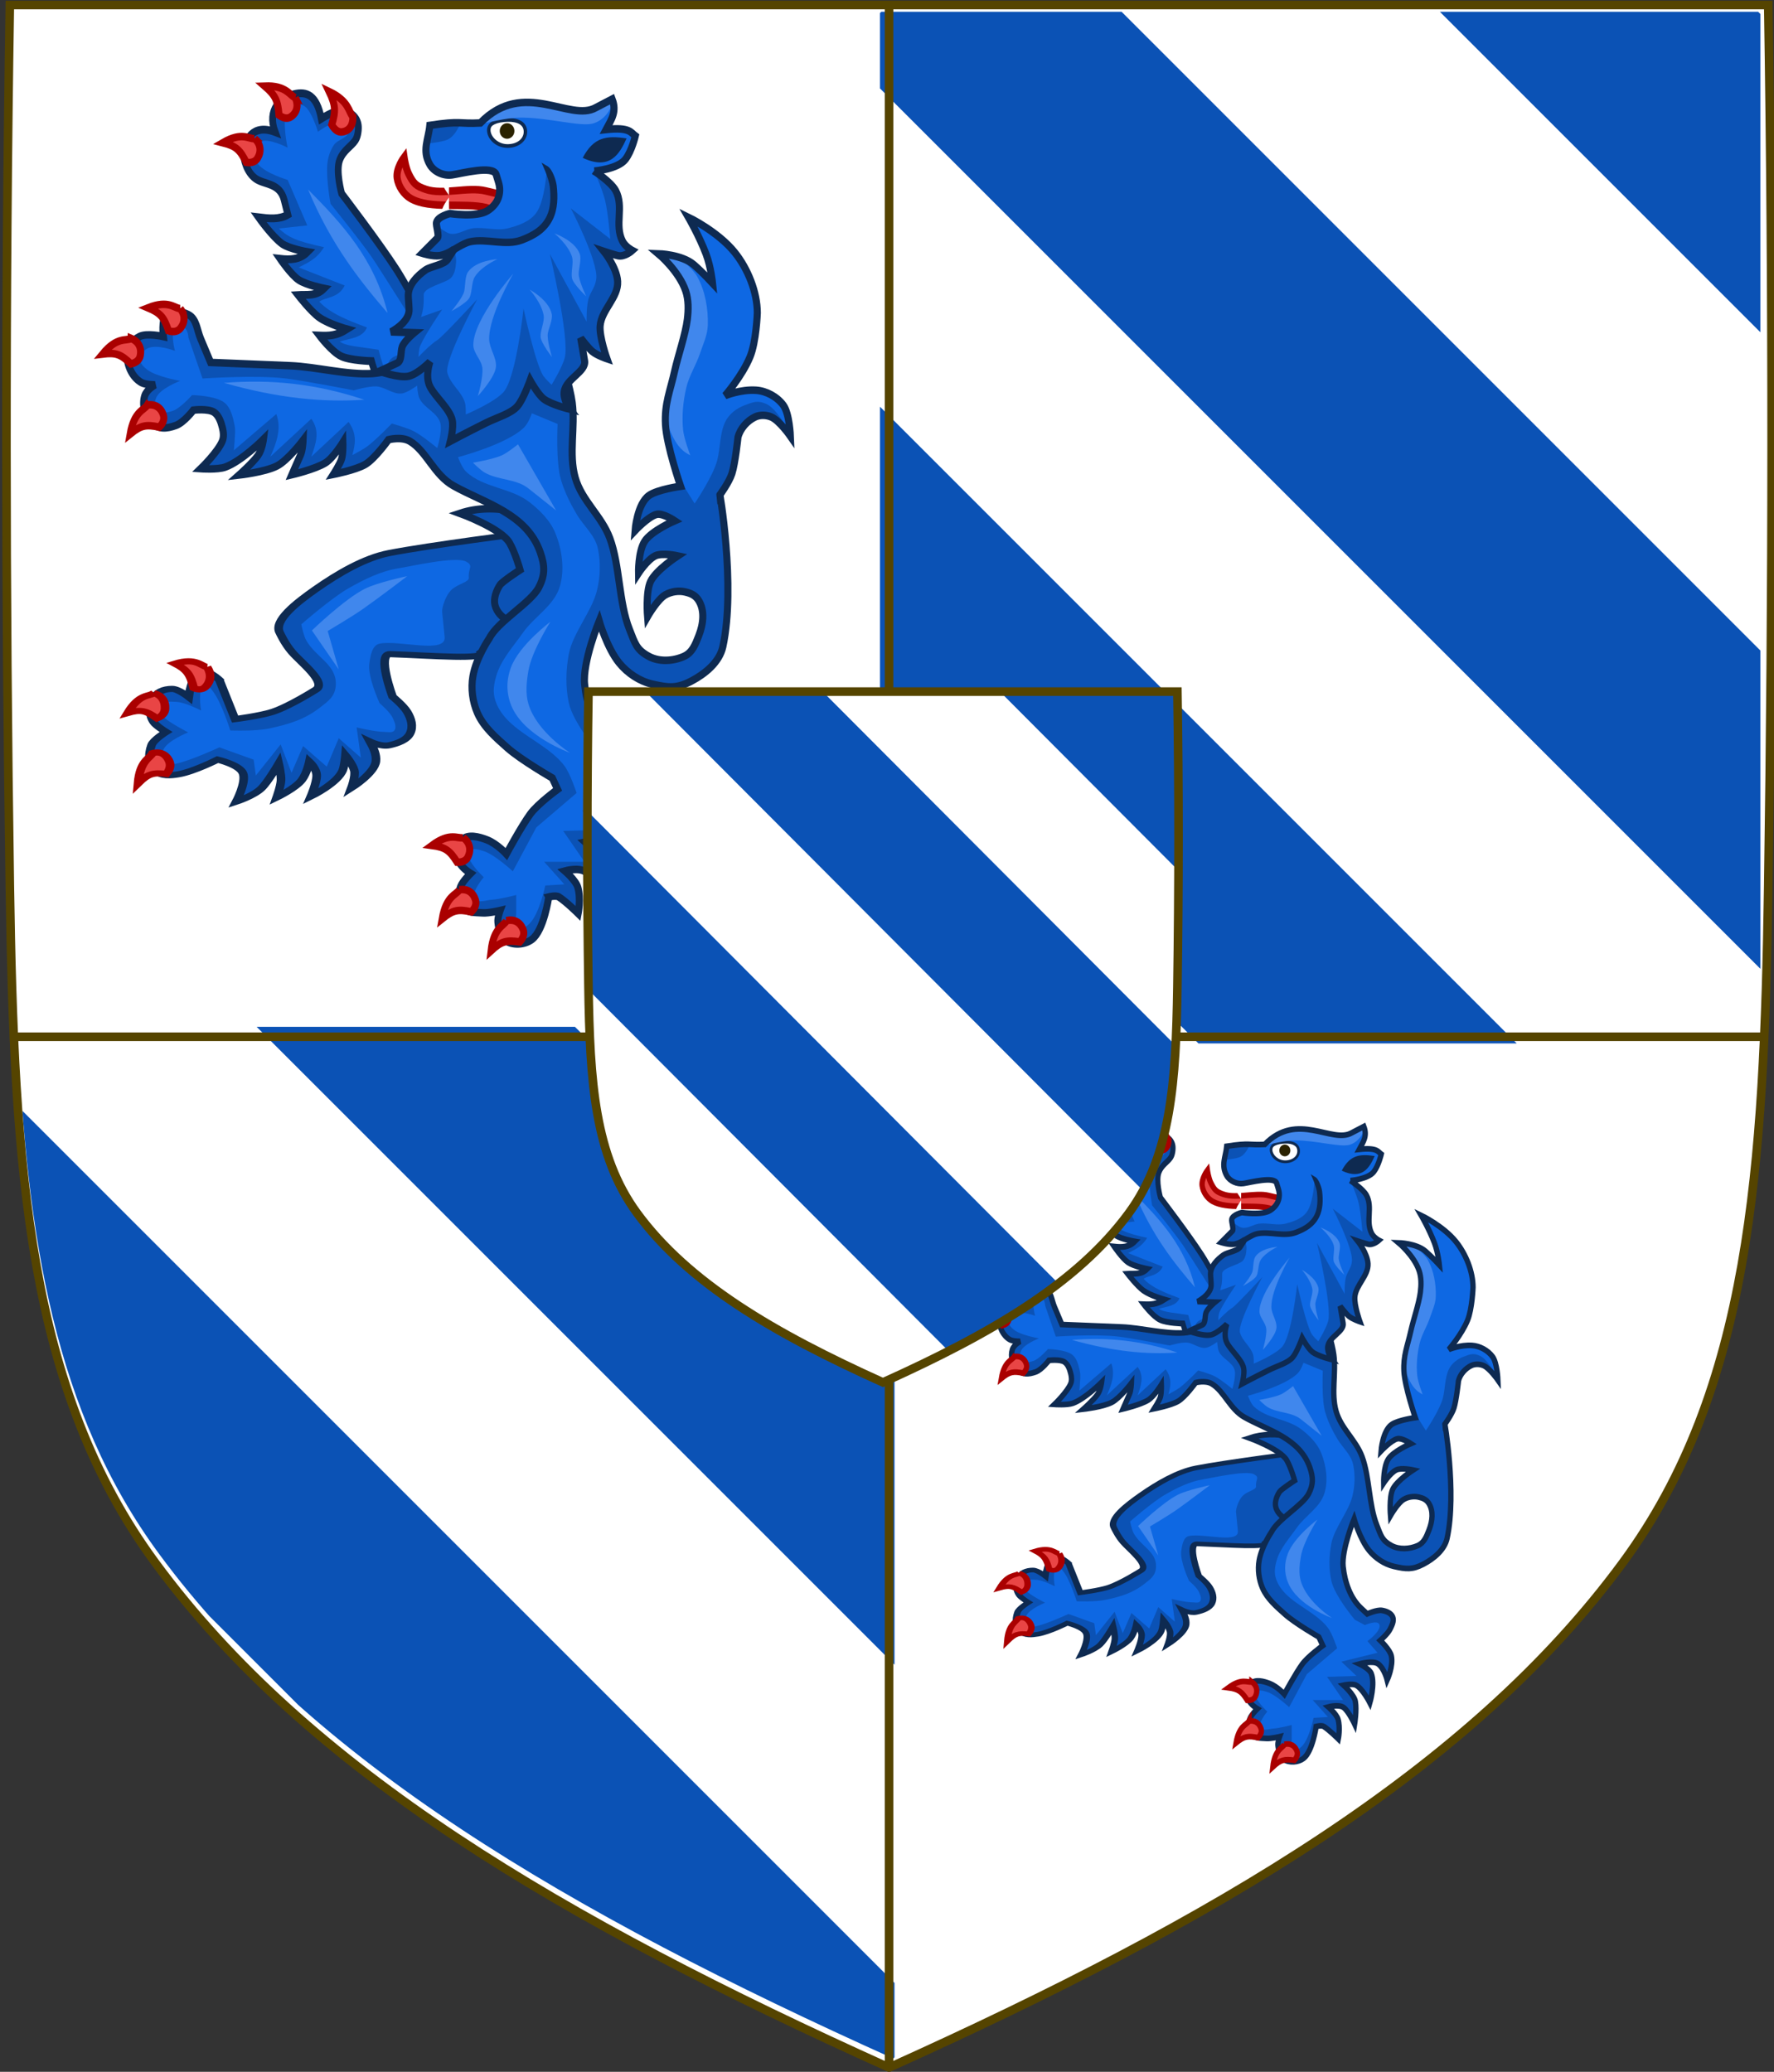 <?xml version="1.0" encoding="UTF-8" standalone="no"?>
<svg
   xmlns:dc="http://purl.org/dc/elements/1.1/"
   xmlns:cc="http://creativecommons.org/ns#"
   xmlns:rdf="http://www.w3.org/1999/02/22-rdf-syntax-ns#"
   xmlns:svg="http://www.w3.org/2000/svg"
   xmlns="http://www.w3.org/2000/svg"
   xmlns:xlink="http://www.w3.org/1999/xlink"
   xmlns:sodipodi="http://sodipodi.sourceforge.net/DTD/sodipodi-0.dtd"
   xmlns:inkscape="http://www.inkscape.org/namespaces/inkscape"
   width="85.624mm"
   height="100mm"
   viewBox="0 0 85.624 100"
   version="1.1"
   id="svg8"
   inkscape:version="1.0.2 (e86c870879, 2021-01-15)"
   sodipodi:docname="Arms_of_the_house_of_Lascaris_di_Ventimiglia.svg">
  <rect x="0" y="0" width="85.624" height="100" fill="#333333" stroke="none"/>
  <defs
     id="defs2">
    <clipPath
       id="clip0">
      <rect
         x="1377"
         y="188"
         width="1642"
         height="2102"
         id="rect1315" />
    </clipPath>
    <clipPath
       id="clip0-1">
      <rect
         x="1377"
         y="188"
         width="1642"
         height="2102"
         id="rect2598" />
    </clipPath>
    <linearGradient
       id="linearGradient5420">
      <stop
         style="stop-color: rgb(206, 43, 55); stop-opacity: 1;"
         offset="0"
         id="stop5422" />
      <stop
         id="stop5428"
         offset="1"
         style="stop-color: rgb(138, 10, 17); stop-opacity: 1;" />
    </linearGradient>
    <radialGradient
       cx="221.445"
       cy="226.331"
       r="300"
       fx="221.445"
       fy="226.331"
       id="radialGradient3163"
       xlink:href="#linearGradient2893"
       gradientUnits="userSpaceOnUse"
       gradientTransform="matrix(1.353,0,0,1.349,-780.829,-103.685)" />
    <linearGradient
       id="linearGradient2893">
      <stop
         id="stop2895"
         style="stop-color:#ffffff;stop-opacity:0.314"
         offset="0" />
      <stop
         id="stop2897"
         style="stop-color:#ffffff;stop-opacity:0.251"
         offset="0.19" />
      <stop
         id="stop2901"
         style="stop-color:#6b6b6b;stop-opacity:0.125"
         offset="0.6" />
      <stop
         id="stop2899"
         style="stop-color:#000000;stop-opacity:0.125"
         offset="1" />
    </linearGradient>
    <radialGradient
       gradientTransform="matrix(1.353,0,0,1.349,-780.829,-103.685)"
       gradientUnits="userSpaceOnUse"
       xlink:href="#linearGradient2893"
       id="radialGradient3163-5"
       fy="226.331"
       fx="221.445"
       r="300"
       cy="226.331"
       cx="221.445" />
    <polygon
       points="469.759,440.221 469.759,342.928 529.124,342.161 529.124,440.221 "
       id="XMLID_5_" />
    <clipPath
       clipPathUnits="userSpaceOnUse"
       id="clipPath1259-7">
      <rect
         style="fill:#008080;fill-opacity:1;stroke:none;stroke-width:1.978;stroke-linecap:round;stroke-linejoin:bevel;stroke-miterlimit:4;stroke-dasharray:none;stroke-opacity:1;paint-order:markers fill stroke"
         id="rect1261-9"
         width="203.041"
         height="237.94"
         x="-788.799"
         y="742.479"
         transform="matrix(-0.707,0.707,0.707,0.707,0,0)" />
    </clipPath>
    <clipPath
       clipPathUnits="userSpaceOnUse"
       id="clipPath1353">
      <path
         id="path1355"
         style="display:inline;fill:#ffffff;fill-opacity:1;stroke:none;stroke-width:1"
         d="m 1108.014,278.51 c -33.178,-36.199 -56.762,-69.059 -62.841,-108.945 -8.971,-58.862 8.111,-124.895 37.522,-202.4 l 168.332,168.332 z" />
    </clipPath>
    <clipPath
       clipPathUnits="userSpaceOnUse"
       id="clipPath2340-6-1">
      <path
         inkscape:connector-curvature="0"
         id="path2342-1-6"
         style="display:inline;fill:#0b52b5;fill-opacity:1;stroke:none;stroke-width:1"
         d="m 829.572,-47.069 c 1.077,67.732 1.013,135.474 0,203.204 -0.976,65.256 -4.237,116.18 -33.523,155.998 -35.278,47.965 -94.05,82.579 -169.65,116.586 -75.601,-34.007 -134.372,-68.621 -169.65,-116.586 -29.286,-39.818 -32.547,-90.742 -33.523,-155.998 -1.013,-67.73 -1.077,-135.472 0,-203.204 z"
         sodipodi:nodetypes="csscsscc" />
    </clipPath>
  </defs>
  <sodipodi:namedview
     id="base"
     pagecolor="#ffffff"
     bordercolor="#666666"
     borderopacity="1.0"
     inkscape:pageopacity="0.0"
     inkscape:pageshadow="2"
     inkscape:zoom="1.4"
     inkscape:cx="252.36109"
     inkscape:cy="144.02894"
     inkscape:document-units="mm"
     inkscape:current-layer="layer1"
     inkscape:document-rotation="0"
     showgrid="false"
     inkscape:window-width="1920"
     inkscape:window-height="986"
     inkscape:window-x="-11"
     inkscape:window-y="-11"
     inkscape:window-maximized="1"
     inkscape:object-paths="true"
     inkscape:snap-intersection-paths="true"
     inkscape:snap-smooth-nodes="true"
     inkscape:snap-midpoints="true"
     inkscape:snap-nodes="true"
     inkscape:snap-global="false" />
  <g
     inkscape:label="Livello 1"
     inkscape:groupmode="layer"
     id="layer1">
    <g
       id="g1414"
       transform="translate(14.086,-2.35)">
      <path
         inkscape:connector-curvature="0"
         id="path7014-6-7-28-1-5-9-3-3"
         style="display:inline;fill:#ffffff;fill-opacity:1;stroke:none;stroke-width:0.209"
         d="m -13.705,2.669 c -0.225,14.145 -0.212,28.293 0,42.438 0.204,13.628 0.885,24.263 7.001,32.579 7.368,10.017 19.642,17.246 35.43,24.348 15.789,-7.102 28.063,-14.331 35.43,-24.348 6.116,-8.316 6.797,-18.951 7.001,-32.579 0.212,-14.145 0.225,-28.292 0,-42.438 z"
         sodipodi:nodetypes="csscsscc" />
      <g
         id="g6137-3"
         style="display:inline;stroke-width:0.892;stroke-miterlimit:4;stroke-dasharray:none"
         transform="matrix(0.381,0,0,0.409,-247.647,49.93)">
        <g
           id="g6139-8"
           style="stroke-width:1.23;stroke-miterlimit:4;stroke-dasharray:none"
           transform="matrix(0.721,0.112,-0.11,0.713,518.817,-454.712)">
          <g
             transform="matrix(1.028,0.043,-0.01,1.112,-206.434,687.563)"
             id="g6141-1"
             style="stroke-width:1.15;stroke-miterlimit:4;stroke-dasharray:none">
            <path
               inkscape:connector-curvature="0"
               style="fill:#0b52b5;fill-opacity:1;stroke:#0e2a51;stroke-width:1.15;stroke-linecap:butt;stroke-linejoin:miter;stroke-miterlimit:4;stroke-dasharray:none;stroke-opacity:1"
               d="m 469.892,-189.443 c 0,0 -3.213,-0.025 -4.5,-0.778 -1.399,-0.819 -2.898,-3.715 -2.898,-3.715 0,0 -3.543,0.575 -5.172,0.222 -1.702,-0.369 -4.138,-2.315 -4.138,-2.315 1.627,-0.24 2.842,-0.486 4.418,-1.76 0,0 -3.136,-0.166 -4.922,-0.854 -1.555,-0.599 -4.093,-2.583 -4.093,-2.583 1.45,-0.36 3.018,-0.315 4.16,-1.733 0,0 -3.072,0.028 -4.463,-0.481 -1.389,-0.508 -3.595,-2.462 -3.595,-2.462 1.688,-0.147 3.294,-0.46 4.379,-1.824 0,0 -3.111,0.106 -4.429,-0.412 -1.82,-0.715 -4.604,-3.096 -4.604,-3.096 1.751,-0.132 3.492,-0.283 4.817,-1.276 l -0.984,-1.999 c -1.188,-2.413 -3.677,-1.562 -5.331,-2.227 -1.624,-0.653 -2.535,-2.434 -2.624,-3.432 -0.156,-1.761 0.744,-4.45 4.717,-3.889 -1.976,-3.011 0.081,-5.174 2.184,-6.04 2.02,-0.832 3.803,-0.605 5.175,2.69 0,0 1.843,-1.491 2.842,-1.712 1.39,-0.308 2.957,0.154 3.451,1.455 0.203,0.535 0.277,1.654 -0.064,2.322 -0.539,1.057 -1.726,1.781 -2.114,3.326 -0.439,1.75 1.178,4.803 1.178,4.803 0,0 7.637,6.05 11.15,9.364 1.869,1.763 5.264,5.579 5.264,5.579 l 0.188,-0.109 h 7.57 l 0.676,12.773 -8.238,0.161 z"
               id="path6143-0"
               sodipodi:nodetypes="cscsccsccsccsccssscscsssscsccccc" />
            <path
               inkscape:connector-curvature="0"
               style="fill:#0e68e3;fill-opacity:1;stroke:none;stroke-width:1.15;stroke-miterlimit:4;stroke-dasharray:none"
               d="m 728.67,600.086 c 0,0 1.811,3.754 3.011,4.327 1.149,0.549 2.094,-0.474 2.094,-0.474 l -0.716,-1.552 -2.433,-0.674 c 0.501,-2.25 5.124,-1.366 4.026,-5.802 0,0 -7.738,-7.443 -9.445,-8.96 -2.245,-1.995 -8.24,-6.448 -8.24,-6.448 0,0 -1.372,-3.327 -1.552,-5.612 -0.08,-1.012 0.13,-2.084 0.597,-2.985 0.479,-0.925 1.885,-1.261 2.149,-2.269 0.083,-0.317 -0.028,-0.704 -0.239,-0.955 -0.252,-0.3 -0.683,-0.501 -1.075,-0.478 -1.479,0.087 -3.821,2.269 -3.821,2.269 0,0 -1.465,-2.632 -2.747,-3.224 -0.542,-0.25 -1.24,-0.228 -1.791,0 -0.52,0.215 -1.032,0.655 -1.194,1.194 -0.514,1.712 1.075,5.254 1.075,5.254 0,0 -3.447,-0.876 -4.777,0 -0.506,0.334 -0.767,1.068 -0.716,1.672 0.055,0.66 0.536,1.286 1.075,1.672 1.467,1.052 5.254,1.314 5.254,1.314 l 4.418,5.971 -4.657,1.314 c 1.774,0.966 3.164,1.293 8.001,1.314 -0.985,2.07 -2.43,2.78 -3.702,3.702 l 8.12,1.194 c -0.706,2.032 -2.828,2.22 -3.821,3.105 2.053,1.366 5.296,1.839 8.598,2.269 -0.446,1.666 -2.554,2.085 -4.18,2.866 1.188,0.491 3.271,0.146 6.687,0 z"
               id="path6145-0"
               transform="translate(-265.268,-795.882)"
               sodipodi:nodetypes="csccccscssssscssscssscccccccccc" />
            <path
               inkscape:connector-curvature="0"
               sodipodi:nodetypes="ccc"
               id="path6147-6"
               d="m 463.964,-201.373 c -3.57,-7.416 -9.762,-11.437 -16.381,-15.396 5.162,7.196 10.969,11.617 16.381,15.396 z"
               style="fill:#4087ed;fill-opacity:1;stroke:none;stroke-width:1.15;stroke-miterlimit:4;stroke-dasharray:none" />
          </g>
          <path
             inkscape:connector-curvature="0"
             style="fill:#e94545;fill-opacity:1;stroke:#aa0000;stroke-width:1.23;stroke-linecap:butt;stroke-linejoin:miter;stroke-miterlimit:4;stroke-dasharray:none;stroke-opacity:1"
             d="m 261.745,452.795 c 0.261,1.415 -0.296,2.406 -1.474,2.743 -0.586,0.168 -1.259,-0.052 -1.956,-0.875 0.36,-2.318 0.199,-3.24 -1.27,-5.299 3.709,1.015 3.834,2.802 4.7,3.431 z"
             id="path6149-4"
             sodipodi:nodetypes="csccc" />
          <path
             inkscape:connector-curvature="0"
             style="fill:#e94545;fill-opacity:1;stroke:#aa0000;stroke-width:1.23;stroke-linecap:butt;stroke-linejoin:miter;stroke-miterlimit:4;stroke-dasharray:none;stroke-opacity:1"
             d="m 251.394,451.27 c 0.775,1.188 0.654,2.352 -0.275,3.192 -0.462,0.417 -1.151,0.517 -2.091,0.071 -0.563,-2.299 -1.061,-3.078 -3.167,-4.317 3.719,-0.729 4.515,0.864 5.534,1.055 z"
             id="path6151-2"
             sodipodi:nodetypes="csccc" />
          <path
             inkscape:connector-curvature="0"
             style="fill:#e94545;fill-opacity:1;stroke:#aa0000;stroke-width:1.23;stroke-linecap:butt;stroke-linejoin:miter;stroke-miterlimit:4;stroke-dasharray:none;stroke-opacity:1"
             d="m 245.437,458.969 c 1.153,0.744 1.492,1.871 0.982,3.064 -0.253,0.593 -0.833,0.996 -1.848,1.01 -1.39,-1.863 -2.136,-2.355 -4.502,-2.545 3.055,-2.352 4.382,-1.245 5.369,-1.529 z"
             id="path6153-6"
             sodipodi:nodetypes="csccc" />
        </g>
        <g
           style="stroke-width:0.475;stroke-miterlimit:4;stroke-dasharray:none"
           id="g6155-9"
           transform="matrix(2.301,0,0,1.529,2160.212,-202.067)">
          <path
             inkscape:connector-curvature="0"
             sodipodi:nodetypes="ccssssssccccscssscscscscscscscscscssscssscscc"
             id="path6157-5"
             d="m -660.318,108.561 0.861,3.014 c 0,0 1.381,-0.249 2.062,-0.558 0.93,-0.422 2.376,-1.707 2.376,-1.707 0.653,-0.529 -0.803,-2.085 -1.312,-2.918 -0.393,-0.642 -0.661,-1.474 -0.661,-1.474 -0.388,-0.943 0.977,-2.391 1.964,-3.365 1.265,-1.248 2.729,-2.433 4.053,-2.793 2.256,-0.613 7.612,-1.573 7.612,-1.573 l 0.542,2.966 -1.237,4.342 -1.85,1.922 c 0.353,0.609 -2.683,0.256 -5.016,0.141 -0.747,-0.037 0.14,3.286 0.14,3.286 0,0 0.581,0.656 0.803,1.173 0.222,0.516 0.345,1.111 0.163,1.65 -0.182,0.539 -0.714,0.795 -1.155,0.927 -0.441,0.132 -1.054,-0.275 -1.054,-0.275 0.193,0.488 0.364,0.985 0.323,1.511 -0.073,0.931 -1.352,2.058 -1.352,2.058 0,0 0.249,-0.916 0.162,-1.357 -0.103,-0.527 -0.485,-1.161 -0.485,-1.161 0,0 -0.047,0.763 -0.147,1.134 -0.277,1.026 -1.761,2.038 -1.761,2.038 0,0 0.326,-1.052 0.322,-1.613 -0.004,-0.552 -0.402,-1.069 -0.402,-1.069 0,0 -0.13,0.878 -0.416,1.413 -0.344,0.642 -1.385,1.349 -1.385,1.349 0,0 0.222,-0.864 0.24,-1.319 0.017,-0.435 -0.128,-1.294 -0.128,-1.294 0,0 -0.596,1.43 -0.958,1.917 -0.44,0.591 -1.381,1.018 -1.381,1.018 0,0 0.562,-1.479 0.377,-2.175 -0.178,-0.671 -1.402,-1.07 -1.402,-1.07 0,0 -1.309,0.93 -2.148,1.131 -0.416,0.1 -0.965,0.185 -1.25,-0.277 -0.389,-0.631 -0.439,-1.186 -0.234,-1.987 0.103,-0.401 0.79,-0.999 0.79,-0.999 0,0 -0.52,-0.444 -0.665,-0.736 -0.262,-0.526 -0.254,-1.159 -0.062,-1.749 0.202,-0.62 0.602,-0.837 1.065,-0.839 0.342,-0.001 0.914,0.626 0.914,0.626 0,0 0.151,-1.649 0.585,-1.946 0.419,-0.286 1.108,0.634 1.108,0.634 l -10e-6,1e-5 z"
             style="fill:#0b52b5;fill-opacity:1;stroke:#0e2a51;stroke-width:0.475;stroke-linecap:butt;stroke-linejoin:miter;stroke-miterlimit:4;stroke-dasharray:none;stroke-opacity:1" />
          <path
             inkscape:connector-curvature="0"
             sodipodi:nodetypes="cssssscsssscsscssscsssccccccccccssscssccs"
             id="path6159-2"
             d="m -648.057,103.305 c -0.023,-0.325 0.191,-1.302 0.532,-1.734 0.351,-0.444 0.959,-0.567 0.936,-0.914 -0.049,-0.732 0.292,-0.907 -0.149,-1.24 -0.575,-0.434 -3.081,0.379 -3.719,0.517 -0.974,0.213 -1.896,0.859 -2.764,1.551 -0.938,0.748 -2.59,2.775 -2.59,2.775 0,0 0.123,0.879 0.277,1.253 0.54,1.306 1.651,1.846 1.624,3.378 -0.017,0.938 -0.437,1.312 -0.844,1.762 -0.87,0.963 -1.746,1.315 -2.808,1.64 -0.79,0.241 -2.159,0.157 -2.159,0.157 0,0 -0.49,-2.233 -0.996,-3.095 -0.111,-0.19 -0.27,-0.519 -0.424,-0.415 -0.407,0.273 -0.187,1.971 -0.187,1.971 0,0 -0.886,-0.646 -1.364,-0.666 -0.329,-0.014 -0.59,-0.112 -0.731,0.33 -0.079,0.246 -0.126,0.599 0.002,0.794 0.297,0.454 1.381,1.23 1.381,1.23 0,0 -1.138,0.635 -1.358,1.319 -0.116,0.361 -0.256,0.709 -0.056,0.977 0.178,0.238 0.541,0.187 0.775,0.114 0.819,-0.255 2.357,-1.254 2.357,-1.254 l 1.888,0.949 0.121,1.222 1.366,-2.399 0.599,2.196 0.635,-2.069 1.302,1.588 0.661,-2.188 1.217,1.493 -0.231,-2.333 c 0,0 1.01,0.345 1.523,0.348 0.189,9.4e-4 0.448,0.103 0.56,-0.123 0.128,-0.255 -3.2e-4,-0.658 -0.093,-0.944 -0.153,-0.472 -0.724,-1.147 -0.724,-1.147 0,0 -0.67,-2.016 -0.569,-3.054 0.061,-0.627 0.154,-1.427 0.572,-1.544 1.073,-0.3 3.717,0.844 3.572,-0.555 h -2e-5 z"
             style="fill:#0e68e3;fill-opacity:1;stroke:none;stroke-width:0.475;stroke-miterlimit:4;stroke-dasharray:none" />
          <path
             inkscape:connector-curvature="0"
             sodipodi:nodetypes="cscccsc"
             id="path6161-8"
             d="m -649.977,100.54 c 0,0 -1.614,0.467 -2.342,0.981 -1.114,0.786 -2.908,3.21 -2.908,3.21 l 1.478,3.011 -0.608,-2.967 c 0,0 1.344,-1.112 1.955,-1.715 0.914,-0.902 2.426,-2.52 2.426,-2.52 z"
             style="fill:#4087ed;fill-opacity:1;stroke:none;stroke-width:0.475;stroke-miterlimit:4;stroke-dasharray:none" />
          <path
             inkscape:connector-curvature="0"
             style="fill:#e94545;fill-opacity:1;stroke:#aa0000;stroke-width:0.475;stroke-linecap:butt;stroke-linejoin:miter;stroke-miterlimit:4;stroke-dasharray:none;stroke-opacity:1"
             d="m -663.934,109.572 c 0.424,0.148 0.645,0.595 0.62,1.205 -0.013,0.304 -0.143,0.574 -0.444,0.741 -0.614,-0.607 -0.889,-0.708 -1.616,-0.418 0.662,-1.528 1.176,-1.246 1.441,-1.529 z"
             id="path6163-8"
             sodipodi:nodetypes="csccc" />
          <path
             inkscape:connector-curvature="0"
             style="fill:#e94545;fill-opacity:1;stroke:#aa0000;stroke-width:0.475;stroke-linecap:butt;stroke-linejoin:miter;stroke-miterlimit:4;stroke-dasharray:none;stroke-opacity:1"
             d="m -664.001,114.2 c 0.422,-0.16 0.757,0.084 0.924,0.643 0.083,0.278 0.052,0.607 -0.164,0.963 -0.733,-0.117 -1.008,-0.017 -1.562,0.74 0.112,-1.81 0.655,-1.914 0.802,-2.346 z"
             id="path6165-0"
             sodipodi:nodetypes="csccc" />
          <path
             inkscape:connector-curvature="0"
             style="fill:#e94545;fill-opacity:1;stroke:#aa0000;stroke-width:0.475;stroke-linecap:butt;stroke-linejoin:miter;stroke-miterlimit:4;stroke-dasharray:none;stroke-opacity:1"
             d="m -661.002,107.55 c 0.254,0.526 0.223,1.078 -0.066,1.514 -0.144,0.216 -0.361,0.293 -0.663,0.124 -0.194,-1.057 -0.356,-1.402 -1.032,-1.895 1.174,-0.504 1.437,0.211 1.761,0.257 z"
             id="path6167-1"
             sodipodi:nodetypes="csccc" />
        </g>
        <path
           inkscape:connector-curvature="0"
           style="fill:#0b52b5;fill-opacity:1;stroke:#0e2a51;stroke-width:0.892;stroke-linecap:butt;stroke-linejoin:miter;stroke-miterlimit:4;stroke-dasharray:none;stroke-opacity:1"
           d="m 682.094,-43.941 c 0,0 -2.84,1.637 -4.654,0.867 -0.781,-0.332 -1.518,-1.046 -1.719,-1.863 -0.195,-0.791 0.167,-1.692 0.638,-2.36 0.301,-0.428 2.548,-1.783 2.548,-1.783 0,0 -0.606,-2.016 -1.331,-3.182 -1.068,-1.716 -6.269,-3.488 -6.269,-3.488 2.117,-0.656 4.583,-0.737 7.079,-0.152 l 4.223,5.093 z"
           id="path6169-2"
           sodipodi:nodetypes="cssscscccc" />
        <g
           id="g6171-0"
           style="stroke-width:1.23;stroke-miterlimit:4;stroke-dasharray:none"
           transform="matrix(0.73,0,0,0.721,460.52,-430.992)">
          <path
             inkscape:connector-curvature="0"
             sodipodi:nodetypes="ccsscssscssscssscsssccssssssssssscscscscscscsssscscscssscsscsssscsssscssccscscscscscscscsssssssssccccscscscsssscscsccscssscssscssscc"
             id="path6173-3"
             d="m 304.13,583.231 c 0,0 1.256,-0.304 1.757,0 1.282,0.778 3.354,2.715 3.354,2.715 0,0 0.508,-2.384 -0.06,-4.282 -0.336,-1.123 -2.245,-2.685 -2.245,-2.685 0,0 2.46,-0.651 3.583,0.16 1.106,0.799 2.495,3.573 2.495,3.573 0,0 0.525,-3.048 0.16,-4.95 -0.279,-1.453 -2.715,-3.513 -2.715,-3.513 0,0 2.007,-0.406 2.874,0 1.506,0.705 3.194,3.833 3.194,3.833 0,0 1.268,-4.108 0.319,-6.388 -0.437,-1.052 -2.715,-2.076 -2.715,-2.076 0,0 3.138,-0.829 4.312,0 1.43,1.01 2.076,3.513 2.076,3.513 0,0 1.48,-3.055 0.958,-5.27 -0.322,-1.368 -2.555,-3.354 -2.555,-3.354 0,0 1.721,-1.432 2.236,-2.395 0.438,-0.82 1.01,-1.862 0.639,-2.715 -0.382,-0.879 -1.549,-1.283 -2.497,-1.427 -1.144,-0.173 -3.389,0.754 -3.389,0.754 l -1.391,-1.217 c -2.45,-2.143 -3.789,-5.618 -4.164,-9.098 -0.388,-3.603 2.526,-10.361 2.526,-10.361 0,0 1.356,4.412 3.448,6.854 1.464,1.709 3.573,3.026 5.772,3.498 2.814,0.604 4.245,0.757 6.822,-0.525 2.326,-1.157 4.836,-3.067 5.423,-5.597 2.307,-9.952 -0.678,-26.064 -0.525,-24.839 0,0 1.611,-2.063 2.099,-3.498 0.583,-1.714 1.05,-5.947 1.05,-5.947 0.383,-1.436 1.617,-2.717 2.974,-3.324 0.852,-0.381 1.932,-0.345 2.799,0 1.418,0.565 3.324,3.149 3.324,3.149 0,0 -0.152,-3.703 -1.224,-5.073 -1.094,-1.396 -2.953,-2.335 -4.723,-2.449 -2.713,-0.174 -5.386,0.875 -5.386,0.875 0,0 2.949,-3.19 4.329,-6.342 1.092,-2.495 1.264,-7.187 1.264,-7.187 0,-3.4 -1.634,-7.229 -3.933,-9.92 -2.915,-3.412 -8.02,-5.728 -8.02,-5.728 0,0 1.855,3.02 3.06,6.02 0.834,2.076 1.123,4.745 1.123,4.745 0,0 -1.717,-1.749 -3.22,-2.983 -2.085,-1.711 -6.171,-1.816 -6.171,-1.816 0,0 3.547,2.797 4.723,6.074 0.527,1.467 0.493,3.122 0.292,4.668 -0.318,2.44 -1.629,6.012 -2.194,8.407 -0.79,3.347 -1.792,5.375 -1.599,8.808 0.195,3.47 2.62,10.092 2.62,10.092 0,0 -4.003,0.529 -5.469,1.507 -2.092,1.396 -2.433,5.751 -2.433,5.751 0,0 2.3,-2.314 3.739,-2.654 1.073,-0.253 3.137,1.045 3.137,1.045 0,0 -4.083,1.663 -5.228,3.398 -1.12,1.698 -1.046,5.168 -1.046,5.168 0,0 1.48,-2.137 2.875,-2.815 1.175,-0.571 3.921,0 3.921,0 0,0 -3.759,2.309 -4.705,4.182 -0.867,1.718 -0.523,5.75 -0.523,5.75 0,0 1.711,-2.818 3.096,-3.559 0.999,-0.534 2.291,-0.722 3.398,-0.482 1.029,0.223 1.823,0.542 2.393,1.427 1.038,1.612 0.834,3.738 0,5.75 -0.613,1.48 -1.134,2.785 -2.614,3.398 -1.851,0.767 -4.222,0.902 -6.012,0 -2.225,-1.122 -2.426,-2.149 -3.398,-4.443 -1.861,-4.392 -1.657,-10.458 -3.398,-14.898 -1.446,-3.69 -4.875,-6.136 -6.012,-9.932 -1.175,-3.923 0.045,-8.229 -0.523,-12.285 -0.352,-2.513 -1.739,-6.374 -2.091,-8.887 -0.278,-1.985 0,-4.443 0,-4.443 l -17.604,-0.917 -9.487,8.392 c 0,0 -3.616,0.986 -5.473,1.095 -4.507,0.263 -9.708,-1.092 -14.219,-1.274 -4.861,-0.197 -13.876,-0.539 -13.876,-0.539 l -1.732,-3.881 c -0.66,-1.478 -0.696,-3.257 -2.157,-3.955 -1.136,-0.542 -2.821,-0.821 -3.775,0 -0.918,0.791 -0.539,3.595 -0.539,3.595 0,0 -2.902,-0.616 -4.134,0 -1.34,0.67 -2.137,1.558 -2.157,3.056 -0.024,1.762 0.951,3.684 2.516,4.494 0.692,0.359 2.337,0.359 2.337,0.359 0,0 -1.429,0.707 -1.797,1.797 -0.474,1.404 -0.007,3.305 1.078,4.314 1.292,1.2 2.641,1.097 4.314,0.539 1.407,-0.469 3.056,-2.516 3.056,-2.516 0,0 2.585,-0.296 3.595,0.359 0.81,0.526 1.19,1.583 1.438,2.516 0.185,0.695 0.275,1.493 0,2.157 -0.746,1.8 -3.766,4.555 -3.766,4.555 0,0 2.918,0.197 4.267,-0.262 2.825,-0.963 6.624,-4.548 6.624,-4.548 0,0 -0.226,1.698 -0.962,2.664 -0.927,1.218 -3.271,3.185 -3.271,3.185 0,0 4.463,-0.472 6.566,-1.482 1.881,-0.903 4.543,-4.199 4.543,-4.199 0,0 -0.061,1.601 -0.454,2.42 -0.469,0.977 -1.492,3.209 -1.492,3.209 0,0 4.034,-0.892 5.82,-1.937 1.362,-0.797 3.032,-3.348 3.032,-3.348 0,0 0.067,1.744 -0.21,2.659 -0.25,0.825 -1.435,2.573 -1.435,2.573 0,0 3.853,-0.717 5.5,-1.616 1.682,-0.918 4.065,-4.065 4.065,-4.065 0,0 2.264,-0.565 3.723,0.261 2.88,1.63 4.174,5.499 7.539,7.279 5.469,2.893 12.749,4.556 15.079,10.919 0.803,2.193 0.857,3.662 -0.26,5.719 -1.365,2.515 -7.111,5.555 -8.579,8.319 0,0 -2.3,3.15 -2.86,6.239 -0.359,1.978 -0.065,4.156 0.78,5.98 1.083,2.338 3.227,4.062 5.2,5.719 2.356,1.98 7.799,4.94 7.799,4.94 l 0.918,1.863 c 0,0 -3.442,2.363 -4.731,4.032 -1.579,2.046 -4.152,6.548 -4.152,6.548 0,0 -1.599,-1.671 -3.367,-2.319 -1.366,-0.5 -3.311,-1.005 -4.363,0 -1.007,0.962 -1.073,2.116 -0.569,3.414 0.453,1.167 2.087,2.087 2.087,2.087 0,0 -1.356,1.259 -1.707,2.087 -0.423,0.996 -0.416,2.328 0.19,3.225 0.807,1.195 2.166,1.036 3.604,1.138 1.017,0.073 3.035,-0.379 3.035,-0.379 0,0 -0.461,1.195 -0.379,1.897 0.128,1.097 0.391,2.45 1.328,3.035 1.288,0.805 3.309,0.682 4.553,-0.19 2.111,-1.481 2.936,-6.968 2.936,-6.968 h 5e-5 z"
             style="fill:#0b52b5;fill-opacity:1;stroke:none;stroke-width:1.23;stroke-miterlimit:4;stroke-dasharray:none;stroke-opacity:1" />
          <path
             inkscape:connector-curvature="0"
             sodipodi:nodetypes="csscsscsccsscssscssscssscccccccscsc"
             id="path6175-8"
             d="m 284.785,509.753 c 0,0 0.935,-2.812 0.517,-4.138 -0.541,-1.717 -2.821,-2.395 -3.621,-4.009 -0.311,-0.629 -0.388,-2.069 -0.388,-2.069 0,0 -1.717,1.2 -2.716,1.293 -1.509,0.14 -2.882,-1.093 -4.397,-1.164 -1.31,-0.062 -3.879,0.647 -3.879,0.647 0,0 -8.409,-1.545 -11.767,-1.94 -5.142,-0.604 -14.483,0 -14.483,0 l -2.457,-6.724 c 0,0 -0.012,-1.103 -0.647,-1.552 -0.457,-0.324 -1.292,-0.403 -1.681,0 -0.839,0.869 0,3.75 0,3.75 0,0 -3.199,-1.169 -4.785,-0.388 -0.634,0.312 -1.281,0.974 -1.293,1.681 -0.013,0.741 0.689,1.38 1.293,1.81 1.611,1.147 5.69,1.81 5.69,1.81 0,0 -3.477,1.239 -4.138,2.715 -0.282,0.629 -0.476,1.57 0,2.069 0.656,0.686 1.939,0.414 2.845,0.129 1.349,-0.425 3.362,-2.586 3.362,-2.586 0,0 4.177,0.07 5.69,1.293 1.035,0.836 1.394,2.321 1.681,3.621 0.195,0.884 0.041,1.811 0,2.715 -0.021,0.476 -0.129,1.422 -0.129,1.422 l 7.371,-5.948 c 0.934,2.328 0.072,4.655 -1.034,6.983 l 7.112,-6.207 c 1.595,2.069 0.752,4.138 0,6.207 l 6.466,-5.69 c 1.537,2.031 1.138,3.739 0.647,5.431 0,0 1.781,-0.857 2.586,-1.422 1.55,-1.088 4.267,-3.75 4.267,-3.75 0,0 2.657,0.69 3.879,1.293 1.447,0.715 4.009,2.716 4.009,2.716 z"
             style="fill:#0e68e3;fill-opacity:1;stroke:none;stroke-width:1.23;stroke-miterlimit:4;stroke-dasharray:none" />
          <path
             inkscape:connector-curvature="0"
             style="fill:#4087ed;fill-opacity:1;stroke:none;stroke-width:1.23;stroke-miterlimit:4;stroke-dasharray:none"
             d="m 272.116,501.849 c -8.329,-2.632 -16.193,-3.379 -24.346,-2.76 9.417,2.529 17.276,3.221 24.346,2.76 z"
             id="path6177-0"
             sodipodi:nodetypes="ccc" />
          <path
             inkscape:connector-curvature="0"
             sodipodi:nodetypes="cssssssssssccssssssccscccccccccssscsscsssccc"
             id="path6179-2"
             d="m 308.969,566.213 c 0,0 -1.098,-3.184 -2.136,-4.467 -3.135,-3.876 -9.452,-5.432 -11.653,-9.905 -0.8,-1.626 -0.709,-2.923 -0.194,-4.661 0.81,-2.738 2.959,-4.894 4.661,-7.186 1.972,-2.655 5.41,-4.421 6.409,-7.574 0.883,-2.788 0.379,-6.053 -0.777,-8.74 -0.888,-2.064 -2.661,-3.712 -4.467,-5.049 -3.26,-2.413 -8.062,-2.329 -11.07,-5.049 -0.667,-0.603 -1.359,-2.331 -1.359,-2.331 0,0 8.492,-2.091 11.458,-4.855 0.827,-0.771 1.359,-2.33 1.359,-2.33 l 4.467,1.748 c 0,0 -0.342,6.218 0.583,9.128 0.659,2.074 1.572,3.783 2.719,5.632 1.183,1.907 3.198,3.442 3.69,5.632 0.516,2.296 0.417,4.719 -0.194,6.992 -0.89,3.308 -4.196,6.931 -4.855,10.293 -0.511,2.605 -0.588,5.374 0,7.963 0.763,3.36 5.438,8.545 5.438,8.545 l 2.331,1.165 c 0,0 2.776,-1.163 3.302,-0.194 0.729,1.343 -2.719,3.69 -2.719,3.69 l 2.331,2.525 -8.351,1.942 3.496,3.107 -6.797,0.194 3.69,5.049 h -6.992 l 3.496,3.69 -3.302,0.194 c 0,0 -1.049,4.69 -2.719,6.215 -0.605,0.552 -1.666,1.256 -2.331,0.777 -0.63,-0.454 0,-1.554 0,-2.331 0,-1.036 0,-3.107 0,-3.107 0,0 -2.827,0.695 -4.273,0.777 -0.972,0.054 -2.41,0.639 -2.913,-0.194 -0.659,-1.092 1.554,-3.496 1.554,-3.496 0,0 -2.078,-1.85 -2.525,-3.107 -0.13,-0.366 -0.275,-0.891 0,-1.165 0.595,-0.595 1.718,-0.24 2.525,0 1.927,0.574 5.049,3.302 5.049,3.302 l 4.078,-7.186 z"
             style="fill:#0e68e3;fill-opacity:1;stroke:none;stroke-width:1.23;stroke-miterlimit:4;stroke-dasharray:none" />
          <path
             inkscape:connector-curvature="0"
             sodipodi:nodetypes="cssssccccccccccccccccccccccccc"
             id="path6181-5"
             d="m 345.508,506.497 c 0,0 -1.921,-3.203 -3.526,-3.917 -1.551,-0.691 -2.32,-0.377 -3.917,0.196 -1.353,0.486 -2.697,1.451 -3.33,2.742 -0.949,1.935 -0.799,4.19 -1.371,6.268 -0.714,2.592 -3.917,7.052 -3.917,7.052 l -2.742,-4.113 v 0 0 0 l 0.328,0.373 -2.491,-6.78 v -4.843 l 1.799,-7.195 1.799,-6.642 v -3.459 l -1.522,-4.289 -3.598,-3.874 5.535,1.107 4.013,3.459 -1.384,-4.981 -2.491,-5.396 5.673,3.321 5.12,6.918 1.107,6.365 -2.075,7.472 -3.044,4.289 h 6.226 l 3.459,2.352 z"
             style="fill:#0e68e3;fill-opacity:1;stroke:none;stroke-width:1.23;stroke-miterlimit:4;stroke-dasharray:none" />
          <path
             inkscape:connector-curvature="0"
             sodipodi:nodetypes="cssssscc"
             id="path6183-1"
             d="m 325.925,478.015 c 0,0 3.1,2.152 4.013,3.736 1.346,2.336 1.882,5.192 1.799,7.887 -0.051,1.634 -0.832,3.166 -1.384,4.704 -0.676,1.887 -1.874,3.588 -2.352,5.535 -0.552,2.247 -0.798,4.618 -0.553,6.918 0.153,1.437 1.245,4.151 1.245,4.151 -1.43,-0.675 -2.86,-1.776 -4.289,-6.088 v -2.767 l 2.352,-6.918 1.799,-6.642 -0.277,-4.013 -2.629,-4.151 -2.075,-2.214 z"
             style="fill:#4087ed;fill-opacity:1;stroke:none;stroke-width:1.23;stroke-miterlimit:4;stroke-dasharray:none" />
          <path
             inkscape:connector-curvature="0"
             sodipodi:nodetypes="ccsscssscssscssscsssccssssssssssscscscscscscsssscscscssscsscsssscsssscssccscscscscscscscsssssssssccccscscscsssscscsccscssscssscssscc"
             id="path6185-1"
             d="m 304.13,583.231 c 0,0 1.256,-0.304 1.757,0 1.282,0.778 3.354,2.715 3.354,2.715 0,0 0.508,-2.384 -0.06,-4.282 -0.336,-1.123 -2.245,-2.685 -2.245,-2.685 0,0 2.46,-0.651 3.583,0.16 1.106,0.799 2.495,3.573 2.495,3.573 0,0 0.525,-3.048 0.16,-4.95 -0.279,-1.453 -2.715,-3.513 -2.715,-3.513 0,0 2.007,-0.406 2.874,0 1.506,0.705 3.194,3.833 3.194,3.833 0,0 1.268,-4.108 0.319,-6.388 -0.437,-1.052 -2.715,-2.076 -2.715,-2.076 0,0 3.138,-0.829 4.312,0 1.43,1.01 2.076,3.513 2.076,3.513 0,0 1.48,-3.055 0.958,-5.27 -0.322,-1.368 -2.555,-3.354 -2.555,-3.354 0,0 1.721,-1.432 2.236,-2.395 0.438,-0.82 1.01,-1.862 0.639,-2.715 -0.382,-0.879 -1.549,-1.283 -2.497,-1.427 -1.144,-0.173 -3.389,0.754 -3.389,0.754 l -1.391,-1.217 c -2.45,-2.143 -3.789,-5.618 -4.164,-9.098 -0.388,-3.603 2.526,-10.361 2.526,-10.361 0,0 1.356,4.412 3.448,6.854 1.464,1.709 3.573,3.026 5.772,3.498 2.814,0.604 4.245,0.757 6.822,-0.525 2.326,-1.157 4.836,-3.067 5.423,-5.597 2.307,-9.952 -0.678,-26.064 -0.525,-24.839 0,0 1.611,-2.063 2.099,-3.498 0.583,-1.714 1.05,-5.947 1.05,-5.947 0.383,-1.436 1.617,-2.717 2.974,-3.324 0.852,-0.381 1.932,-0.345 2.799,0 1.418,0.565 3.324,3.149 3.324,3.149 0,0 -0.152,-3.703 -1.224,-5.073 -1.094,-1.396 -2.953,-2.335 -4.723,-2.449 -2.713,-0.174 -5.386,0.875 -5.386,0.875 0,0 2.949,-3.19 4.329,-6.342 1.092,-2.495 1.264,-7.187 1.264,-7.187 0,-3.4 -1.634,-7.229 -3.933,-9.92 -2.915,-3.412 -8.02,-5.728 -8.02,-5.728 0,0 1.855,3.02 3.06,6.02 0.834,2.076 1.123,4.745 1.123,4.745 0,0 -1.717,-1.749 -3.22,-2.983 -2.085,-1.711 -6.171,-1.816 -6.171,-1.816 0,0 3.547,2.797 4.723,6.074 0.527,1.467 0.493,3.122 0.292,4.668 -0.318,2.44 -1.629,6.012 -2.194,8.407 -0.79,3.347 -1.792,5.375 -1.599,8.808 0.195,3.47 2.62,10.092 2.62,10.092 0,0 -4.003,0.529 -5.469,1.507 -2.092,1.396 -2.433,5.751 -2.433,5.751 0,0 2.3,-2.314 3.739,-2.654 1.073,-0.253 3.137,1.045 3.137,1.045 0,0 -4.083,1.663 -5.228,3.398 -1.12,1.698 -1.046,5.168 -1.046,5.168 0,0 1.48,-2.137 2.875,-2.815 1.175,-0.571 3.921,0 3.921,0 0,0 -3.759,2.309 -4.705,4.182 -0.867,1.718 -0.523,5.75 -0.523,5.75 0,0 1.711,-2.818 3.096,-3.559 0.999,-0.534 2.291,-0.722 3.398,-0.482 1.029,0.223 1.823,0.542 2.393,1.427 1.038,1.612 0.834,3.738 0,5.75 -0.613,1.48 -1.134,2.785 -2.614,3.398 -1.851,0.767 -4.222,0.902 -6.012,0 -2.225,-1.122 -2.426,-2.149 -3.398,-4.443 -1.861,-4.392 -1.657,-10.458 -3.398,-14.898 -1.446,-3.69 -4.875,-6.136 -6.012,-9.932 -1.175,-3.923 0.045,-8.229 -0.523,-12.285 -0.352,-2.513 -1.739,-6.374 -2.091,-8.887 -0.278,-1.985 0,-4.443 0,-4.443 l -17.604,-0.917 -9.487,8.392 c 0,0 -3.616,0.986 -5.473,1.095 -4.507,0.263 -9.708,-1.092 -14.219,-1.274 -4.861,-0.197 -13.876,-0.539 -13.876,-0.539 l -1.732,-3.881 c -0.66,-1.478 -0.696,-3.257 -2.157,-3.955 -1.136,-0.542 -2.821,-0.821 -3.775,0 -0.918,0.791 -0.539,3.595 -0.539,3.595 0,0 -2.902,-0.616 -4.134,0 -1.34,0.67 -2.137,1.558 -2.157,3.056 -0.024,1.762 0.951,3.684 2.516,4.494 0.692,0.359 2.337,0.359 2.337,0.359 0,0 -1.429,0.707 -1.797,1.797 -0.474,1.404 -0.007,3.305 1.078,4.314 1.292,1.2 2.641,1.097 4.314,0.539 1.407,-0.469 3.056,-2.516 3.056,-2.516 0,0 2.585,-0.296 3.595,0.359 0.81,0.526 1.19,1.583 1.438,2.516 0.185,0.695 0.275,1.493 0,2.157 -0.746,1.8 -3.766,4.555 -3.766,4.555 0,0 2.918,0.197 4.267,-0.262 2.825,-0.963 6.624,-4.548 6.624,-4.548 0,0 -0.226,1.698 -0.962,2.664 -0.927,1.218 -3.271,3.185 -3.271,3.185 0,0 4.463,-0.472 6.566,-1.482 1.881,-0.903 4.543,-4.199 4.543,-4.199 0,0 -0.061,1.601 -0.454,2.42 -0.469,0.977 -1.492,3.209 -1.492,3.209 0,0 4.034,-0.892 5.82,-1.937 1.362,-0.797 3.032,-3.348 3.032,-3.348 0,0 0.067,1.744 -0.21,2.659 -0.25,0.825 -1.435,2.573 -1.435,2.573 0,0 3.853,-0.717 5.5,-1.616 1.682,-0.918 4.065,-4.065 4.065,-4.065 0,0 2.264,-0.565 3.723,0.261 2.88,1.63 4.174,5.499 7.539,7.279 5.469,2.893 12.749,4.556 15.079,10.919 0.803,2.193 0.857,3.662 -0.26,5.719 -1.365,2.514 -7.111,5.555 -8.579,8.319 0,0 -2.3,3.15 -2.86,6.239 -0.359,1.978 -0.065,4.156 0.78,5.98 1.083,2.338 3.227,4.062 5.2,5.719 2.356,1.98 7.799,4.94 7.799,4.94 l 0.918,1.863 c 0,0 -3.442,2.363 -4.731,4.032 -1.579,2.046 -4.152,6.548 -4.152,6.548 0,0 -1.599,-1.671 -3.367,-2.319 -1.366,-0.5 -3.311,-1.005 -4.363,0 -1.007,0.962 -1.073,2.116 -0.569,3.414 0.453,1.167 2.087,2.087 2.087,2.087 0,0 -1.356,1.259 -1.707,2.087 -0.423,0.996 -0.416,2.328 0.19,3.225 0.807,1.195 2.166,1.036 3.604,1.138 1.017,0.073 3.035,-0.379 3.035,-0.379 0,0 -0.461,1.195 -0.379,1.897 0.128,1.097 0.391,2.45 1.328,3.035 1.288,0.805 3.309,0.682 4.553,-0.19 2.111,-1.481 2.936,-6.968 2.936,-6.968 h 5e-5 z"
             style="fill:none;stroke:#0e2a51;stroke-width:1.23;stroke-linecap:butt;stroke-linejoin:miter;stroke-miterlimit:4;stroke-dasharray:none;stroke-opacity:1" />
          <path
             inkscape:connector-curvature="0"
             sodipodi:nodetypes="csccc"
             id="path6187-9"
             d="m 240.181,486.928 c 0.881,1.052 0.873,2.228 0.033,3.218 -0.417,0.492 -1.09,0.705 -2.064,0.419 -0.778,-2.191 -1.345,-2.881 -3.549,-3.762 3.613,-1.345 4.554,0.105 5.581,0.126 z"
             style="fill:#e94545;fill-opacity:1;stroke:#aa0000;stroke-width:1.23;stroke-linecap:butt;stroke-linejoin:miter;stroke-miterlimit:4;stroke-dasharray:none;stroke-opacity:1" />
          <path
             inkscape:connector-curvature="0"
             sodipodi:nodetypes="csccc"
             id="path6189-5"
             d="m 231.684,491.821 c 1.276,0.505 1.828,1.544 1.561,2.814 -0.133,0.631 -0.623,1.139 -1.616,1.351 -1.727,-1.556 -2.555,-1.893 -4.912,-1.618 2.537,-2.903 4.055,-2.076 4.967,-2.547 z"
             style="fill:#e94545;fill-opacity:1;stroke:#aa0000;stroke-width:1.23;stroke-linecap:butt;stroke-linejoin:miter;stroke-miterlimit:4;stroke-dasharray:none;stroke-opacity:1" />
          <path
             inkscape:connector-curvature="0"
             sodipodi:nodetypes="csccc"
             id="path6191-4"
             d="m 234.469,502.724 c 1.355,-0.218 2.36,0.393 2.779,1.621 0.208,0.611 0.047,1.297 -0.699,1.987 -2.28,-0.455 -3.163,-0.323 -5.05,1.118 0.698,-3.791 2.425,-3.856 2.969,-4.727 z"
             style="fill:#e94545;fill-opacity:1;stroke:#aa0000;stroke-width:1.23;stroke-linecap:butt;stroke-linejoin:miter;stroke-miterlimit:4;stroke-dasharray:none;stroke-opacity:1" />
          <path
             inkscape:connector-curvature="0"
             sodipodi:nodetypes="cssccsc"
             id="path6193-1"
             d="m 290.983,512.153 c 0,0 1.254,1.191 2.004,1.603 2.351,1.291 5.468,0.995 7.614,2.605 l 4.809,3.607 -6.612,-10.82 c 0,0 -1.783,1.367 -2.805,1.803 -1.579,0.674 -5.009,1.202 -5.009,1.202 z"
             style="fill:#4087ed;fill-opacity:1;stroke:none;stroke-width:1.23;stroke-miterlimit:4;stroke-dasharray:none" />
          <path
             inkscape:connector-curvature="0"
             sodipodi:nodetypes="csscssc"
             id="path6195-3"
             d="m 304.408,538.201 c 0,0 -5.335,3.758 -6.812,7.413 -0.829,2.052 -0.85,4.168 0,6.211 2.132,5.124 10.219,7.814 10.219,7.814 0,0 -5.778,-3.436 -7.213,-8.015 -0.539,-1.721 -0.318,-3.635 0,-5.41 0.577,-3.224 3.807,-8.015 3.807,-8.015 z"
             style="fill:#4087ed;fill-opacity:1;stroke:none;stroke-width:1.23;stroke-miterlimit:4;stroke-dasharray:none" />
          <path
             inkscape:connector-curvature="0"
             sodipodi:nodetypes="csccc"
             id="path6197-7"
             d="m 289.303,573.521 c 1.117,0.797 1.403,1.938 0.838,3.107 -0.281,0.581 -0.879,0.956 -1.894,0.923 -1.302,-1.926 -2.024,-2.453 -4.378,-2.753 3.161,-2.207 4.435,-1.039 5.434,-1.276 z"
             style="fill:#e94545;fill-opacity:1;stroke:#aa0000;stroke-width:1.23;stroke-linecap:butt;stroke-linejoin:miter;stroke-miterlimit:4;stroke-dasharray:none;stroke-opacity:1" />
          <path
             inkscape:connector-curvature="0"
             sodipodi:nodetypes="csccc"
             id="path6199-9"
             d="m 288.626,582.061 c 1.355,-0.216 2.36,0.395 2.778,1.624 0.208,0.611 0.045,1.298 -0.701,1.986 -2.279,-0.458 -3.163,-0.326 -5.051,1.113 0.702,-3.791 2.429,-3.853 2.974,-4.724 z"
             style="fill:#e94545;fill-opacity:1;stroke:#aa0000;stroke-width:1.23;stroke-linecap:butt;stroke-linejoin:miter;stroke-miterlimit:4;stroke-dasharray:none;stroke-opacity:1" />
          <path
             inkscape:connector-curvature="0"
             sodipodi:nodetypes="csccc"
             id="path6201-5"
             d="m 296.807,587.117 c 1.339,-0.301 2.38,0.247 2.874,1.447 0.246,0.596 0.127,1.292 -0.575,2.026 -2.303,-0.314 -3.177,-0.127 -4.971,1.428 0.463,-3.827 2.183,-3.998 2.672,-4.901 z"
             style="fill:#e94545;fill-opacity:1;stroke:#aa0000;stroke-width:1.23;stroke-linecap:butt;stroke-linejoin:miter;stroke-miterlimit:4;stroke-dasharray:none;stroke-opacity:1" />
        </g>
        <g
           id="g6203-8"
           transform="matrix(0.883,0,0,0.872,93.282,-415.766)"
           style="stroke-width:1.016;stroke-miterlimit:4;stroke-dasharray:none">
          <path
             inkscape:connector-curvature="0"
             sodipodi:nodetypes="cssscssscc"
             id="path6205-0"
             d="m 665.659,370.841 c 0,0 -5.265,-1.13 -7.395,-1.622 -2.494,-0.577 -6.109,0.581 -8.548,-0.197 -1.435,-0.458 -1.787,-0.781 -2.488,-2.114 -0.433,-0.824 -0.647,-2.225 -0.647,-2.225 0,0 -1.183,1.493 -0.996,2.792 0.162,1.129 0.971,2.256 1.978,2.792 2.807,1.495 7.704,0.502 10.802,1.222 2.163,0.503 4.786,3.557 4.786,3.557 z"
             style="fill:#e94545;fill-opacity:1;stroke:#aa0000;stroke-width:1.016;stroke-linecap:butt;stroke-linejoin:miter;stroke-miterlimit:4;stroke-dasharray:none;stroke-opacity:1" />
          <g
             id="g6207-6"
             style="stroke-width:1.016;stroke-miterlimit:4;stroke-dasharray:none">
            <path
               inkscape:connector-curvature="0"
               sodipodi:nodetypes="ccccc"
               id="path6209-2"
               d="m 651.574,373.614 c 0.398,-2.459 0.929,-2.703 1.438,-3.514 l 0.023,3.461 -1.46,0.053 z"
               style="fill:#ffffff;stroke:none;stroke-width:1.016;stroke-miterlimit:4;stroke-dasharray:none" />
            <path
               inkscape:connector-curvature="0"
               sodipodi:nodetypes="ccccc"
               id="path6211-2"
               d="m 651.574,366.307 c 0.398,2.459 0.929,2.703 1.438,3.514 l 0.023,-3.461 -1.46,-0.053 z"
               style="fill:#ffffff;stroke:none;stroke-width:1.016;stroke-miterlimit:4;stroke-dasharray:none" />
          </g>
          <path
             inkscape:connector-curvature="0"
             sodipodi:nodetypes="cssssssscsscscsssscccccscsssssscsscscsscscsscscsscsscscc"
             id="path6213-1"
             d="m 643.048,393.625 2.534,-1.107 c 0.717,-0.313 0.46,-1.539 0.735,-2.23 0.314,-0.788 1.72,-1.876 1.72,-1.876 l -3.333,-0.107 c 0,0 2.417,-1.155 2.58,-2.795 0.042,-0.416 -0.111,-1.732 -0.107,-2.15 0.009,-1.432 1.281,-2.646 2.473,-3.44 0.755,-0.503 2.795,-0.706 3.225,-1.505 l 0.753,-1.398 c 0,0 -1.035,0.723 -2.025,0.851 -0.966,0.124 -2.473,-0.323 -2.473,-0.323 l 2.15,-2.043 c 0.338,-0.321 -0.232,-1.701 -0.108,-2.15 0.226,-0.815 1.935,-1.183 1.935,-1.183 0,0 3.59,0.67 5.167,-0.26 1.505,-0.888 2.249,-2.613 1.755,-4.138 l -0.335,-1.032 c -0.419,-1.292 -5.133,0.436 -6.479,0.616 -1.181,0.158 -2.324,-0.378 -2.945,-1.395 -1.155,-1.889 -0.192,-3.778 0,-5.667 l 7.162,-0.329 c 2.662,-3.491 8.684,-3.227 14.172,-1.552 0.602,-0.351 2.198,-0.179 2.838,-0.412 0.717,-0.26 0.513,-0.924 1.923,-1.317 0,0 0.811,0.715 0.564,2.053 -0.103,0.559 -1.501,1.75 -1.444,2.206 0.037,0.298 0.89,-0.531 1.823,-0.447 1.177,0.105 2.482,1.101 2.441,1.37 -0.13,0.854 -0.867,2.361 -1.653,3.135 -0.595,0.586 -1.201,0.482 -1.702,0.903 -0.597,0.501 -2.524,0.635 -2.524,0.635 0,0 2.406,1.473 3.07,2.651 1.228,2.178 -0.212,4.637 0.977,6.837 0.422,0.782 1.395,1.256 1.395,1.256 0,0 -1.095,0.944 -2.093,0.698 -0.914,-0.226 -1.953,-0.558 -1.953,-0.558 0,0 1.838,2.175 1.953,4.046 0.133,2.164 -2.315,3.841 -2.511,6 -0.138,1.517 0.977,4.465 0.977,4.465 0,0 -1.401,-0.442 -2.093,-0.977 -0.575,-0.444 -1.674,-1.814 -1.674,-1.814 l 0.558,3.07 c 0.268,1.474 -2.678,2.427 -2.93,4.186 -0.162,1.132 0.837,2.372 0.837,2.372 0,0 -2.687,-0.604 -3.767,-1.395 -0.856,-0.627 -1.953,-2.511 -1.953,-2.511 0,0 -0.98,2.576 -1.814,3.488 -0.934,1.022 -2.911,1.518 -4.506,2.265 -2.719,1.274 -5.121,2.478 -5.121,2.478 0,0 0.484,-1.791 0.279,-2.791 -0.317,-1.548 -2.47,-3.208 -3.209,-4.604 -0.747,-1.413 0,-3.349 0,-3.349 0,0 -1.774,1.692 -3.07,1.953 -1.422,0.287 -4.172,-0.678 -4.172,-0.678 z"
             style="fill:#0e68e3;fill-opacity:1;stroke:none;stroke-width:1.016;stroke-miterlimit:4;stroke-dasharray:none" />
          <g
             style="stroke-width:1.016;stroke-miterlimit:4;stroke-dasharray:none"
             id="g6215-3"
             transform="matrix(-1,0.027,0.027,1,1331.985,556.108)">
            <path
               inkscape:connector-curvature="0"
               transform="matrix(1.143,0,0,1.149,-398.532,-883.005)"
               style="fill:#ffffff;fill-opacity:1;stroke:none;stroke-width:0.887;stroke-miterlimit:4;stroke-dasharray:none"
               d="m 932.789,583.073 c 0,0.912 -1.039,1.895 -2.397,1.895 -1.358,0 -2.212,-0.739 -2.212,-1.651 0,-0.912 0.855,-1.406 2.212,-1.406 1.358,0 2.397,0.25 2.397,1.161 z"
               id="path6217-4"
               sodipodi:nodetypes="cssss" />
            <circle
               style="fill:#2b2200;fill-opacity:1;stroke:none;stroke-width:0.915;stroke-miterlimit:4;stroke-dasharray:none"
               id="path6219-0"
               transform="matrix(1.111,0,0,1.111,-368.512,-860.465)"
               cx="930.146"
               cy="582.826"
               r="0.948" />
            <path
               inkscape:connector-curvature="0"
               style="color:#000000;font-style:normal;font-variant:normal;font-weight:normal;font-stretch:normal;font-size:medium;line-height:normal;font-family:'Bitstream Vera Sans';-inkscape-font-specification:'Bitstream Vera Sans';text-indent:0;text-align:start;text-decoration:none;text-decoration-line:none;letter-spacing:normal;word-spacing:normal;text-transform:none;writing-mode:lr-tb;direction:ltr;text-anchor:start;display:inline;overflow:visible;visibility:visible;fill:#0e2a51;fill-opacity:1;fill-rule:nonzero;stroke:none;stroke-width:1.016;stroke-miterlimit:4;stroke-dasharray:none;marker:none;enable-background:accumulate"
               d="m 664.781,-214.688 c -0.806,0 -1.503,0.159 -2,0.469 -0.497,0.309 -0.781,0.805 -0.781,1.406 0,0.601 0.291,1.147 0.781,1.531 0.491,0.384 1.179,0.625 2,0.625 1.673,0 2.969,-1.201 2.969,-2.438 0,-0.618 -0.39,-1.055 -0.938,-1.281 -0.547,-0.226 -1.24,-0.312 -2.031,-0.312 z m 0,0.5 c 0.76,0 1.409,0.102 1.844,0.281 0.434,0.179 0.625,0.383 0.625,0.812 0,0.858 -1.039,1.938 -2.469,1.938 -0.73,0 -1.302,-0.198 -1.688,-0.5 -0.386,-0.302 -0.594,-0.71 -0.594,-1.156 0,-0.446 0.183,-0.764 0.562,-1 0.38,-0.236 0.973,-0.375 1.719,-0.375 z"
               id="path6221-5" />
          </g>
          <path
             inkscape:connector-curvature="0"
             sodipodi:nodetypes="csscscsscscsscscsscsscscssssssscssssccscscsscscscsccssccsc"
             id="path6223-8"
             d="m 673.869,366.538 c 0,0 2.406,1.473 3.07,2.651 1.228,2.178 -0.212,4.637 0.977,6.837 0.422,0.782 1.395,1.256 1.395,1.256 0,0 -1.095,0.944 -2.093,0.698 -0.914,-0.226 -1.953,-0.558 -1.953,-0.558 0,0 1.838,2.175 1.953,4.046 0.133,2.164 -2.315,3.841 -2.511,6 -0.138,1.517 0.977,4.465 0.977,4.465 0,0 -1.401,-0.442 -2.093,-0.977 -0.575,-0.444 -1.674,-1.814 -1.674,-1.814 l 0.558,3.07 c 0.268,1.474 -2.678,2.427 -2.93,4.186 -0.162,1.132 0.837,2.372 0.837,2.372 0,0 -2.687,-0.604 -3.767,-1.395 -0.856,-0.627 -1.953,-2.511 -1.953,-2.511 0,0 -0.98,2.576 -1.814,3.488 -0.934,1.022 -2.911,1.518 -4.506,2.265 -2.719,1.274 -5.121,2.478 -5.121,2.478 0,0 0.484,-1.791 0.279,-2.791 -0.317,-1.548 -2.47,-3.208 -3.209,-4.604 -0.747,-1.413 0,-3.349 0,-3.349 0,0 -1.774,1.692 -3.07,1.953 -1.422,0.287 -4.172,-0.678 -4.172,-0.678 l 2.534,-1.107 c 0.717,-0.313 0.46,-1.539 0.735,-2.23 0.314,-0.788 1.72,-1.876 1.72,-1.876 l -3.333,-0.107 c 0,0 2.417,-1.155 2.58,-2.795 0.042,-0.416 -0.111,-1.732 -0.107,-2.15 0.009,-1.432 1.281,-2.646 2.473,-3.44 0.755,-0.503 2.795,-0.706 3.225,-1.505 l 0.753,-1.398 c 0,0 0.453,0.925 0.414,1.731 -0.038,0.794 -0.174,1.719 -0.754,2.262 -0.727,0.68 -3.896,1.244 -3.895,2.262 10e-4,1.329 0.008,1.776 -0.377,3.015 l 3.015,-1.005 c 0,0 -2.405,3.308 -3.141,4.9 -0.214,0.462 -0.251,1.508 -0.251,1.508 0,0 1.682,-1.692 2.705,-2.278 0.751,-0.429 5.713,-5.512 5.713,-5.512 0,0 -4.717,8.222 -4.272,9.926 0.399,1.529 2.019,2.519 2.513,4.02 0.171,0.519 0.126,1.633 0.126,1.633 0,0 4.042,-1.593 5.403,-3.015 1.833,-1.916 2.89,-11.308 2.89,-11.308 0,0 1.756,7.743 2.89,9.172 0.331,0.418 1.131,1.131 1.131,1.131 0,0 1.493,-2.266 1.885,-3.644 0.748,-2.634 -2.136,-14.072 -2.136,-14.072 l 5.277,9.172 c 0,0 -0.072,-2.347 0.377,-3.392 0.41,-0.956 0.862,-1.357 1.005,-2.387 0.323,-2.321 -3.644,-9.549 -3.644,-9.549 l 5.654,4.146 c 0,0 -0.302,-3.559 -0.754,-5.277 -0.357,-1.356 -1.531,-3.917 -1.531,-3.917 z"
             style="fill:#0b52b5;fill-opacity:1;stroke:none;stroke-width:1.016;stroke-miterlimit:4;stroke-dasharray:none;stroke-opacity:1" />
          <path
             inkscape:connector-curvature="0"
             sodipodi:nodetypes="cssssc"
             id="path6225-8"
             d="m 651.321,373.909 c 0,0 1.189,1.005 1.921,1.115 1.09,0.164 2.127,-0.619 3.222,-0.744 1.662,-0.189 3.392,0.389 5.019,0 1.464,-0.35 3.083,-0.872 4.028,-2.045 1.285,-1.596 1.549,-5.949 1.549,-5.949 l 0.62,0.682 0.248,3.036 -0.682,3.284 -2.417,2.169 -2.85,0.929 -3.594,-0.31 h -2.293 l -2.045,1.053 -2.417,0.929 -2.231,-0.682 1.921,-1.859 z"
             style="fill:#0b52b5;fill-opacity:1;stroke:none;stroke-width:1.016;stroke-miterlimit:4;stroke-dasharray:none" />
          <path
             inkscape:connector-curvature="0"
             sodipodi:nodetypes="csssssssccsssssssc"
             id="path6227-8"
             d="m 666.294,365.399 c 0,0 0.273,0.537 0.562,1.219 0.289,0.681 0.567,1.517 0.625,2 0.164,1.377 0.144,2.872 -0.438,4 -0.748,1.451 -2.091,2.189 -3.75,2.781 -1.045,0.373 -2.221,0.32 -3.469,0.219 -1.247,-0.101 -2.559,-0.263 -3.875,0 -0.598,0.119 -1.255,0.451 -1.812,0.75 -0.557,0.299 -1,0.562 -1,0.562 l 0.531,0.844 c 0,0 0.414,-0.25 0.938,-0.531 0.523,-0.281 1.174,-0.585 1.531,-0.656 1.11,-0.221 2.355,-0.071 3.625,0.031 1.27,0.102 2.59,0.177 3.875,-0.281 1.747,-0.624 3.372,-1.486 4.281,-3.25 0.732,-1.421 0.738,-3.092 0.562,-4.563 -0.085,-0.715 -0.625,-2.254 -1.304,-2.632 z"
             style="color:#000000;font-style:normal;font-variant:normal;font-weight:normal;font-stretch:normal;font-size:medium;line-height:normal;font-family:'Bitstream Vera Sans';-inkscape-font-specification:'Bitstream Vera Sans';text-indent:0;text-align:start;text-decoration:none;text-decoration-line:none;letter-spacing:normal;word-spacing:normal;text-transform:none;writing-mode:lr-tb;direction:ltr;text-anchor:start;display:inline;overflow:visible;visibility:visible;fill:#0e2a51;fill-opacity:1;stroke:none;stroke-width:1.016;stroke-miterlimit:4;stroke-dasharray:none;marker:none;enable-background:accumulate" />
          <path
             inkscape:connector-curvature="0"
             sodipodi:nodetypes="ccscc"
             id="path6229-6"
             d="m 650.154,360.248 -0.335,2.57 c 0,0 2.125,-0.178 2.953,-0.518 1.257,-0.515 1.933,-2.332 1.933,-2.332 z"
             style="fill:#0b52b5;fill-opacity:1;stroke:none;stroke-width:1.016;stroke-miterlimit:4;stroke-dasharray:none;stroke-opacity:1" />
          <path
             inkscape:connector-curvature="0"
             sodipodi:nodetypes="ccccccssscc"
             id="path6231-8"
             d="m 659.139,358.615 2.277,-0.754 2.168,-0.479 4.572,0.471 4.74,0.715 3.794,-1.576 c -1.616,-0.058 -0.414,-0.092 -0.398,0.6 0.013,0.563 -1.053,2.139 -2.677,2.523 -1.801,0.427 -6.154,-0.771 -10.087,-0.813 -2.568,-0.027 -4.958,0.802 -6.34,0.86 z"
             style="fill:#4087ed;fill-opacity:1;stroke:none;stroke-width:1.016;stroke-miterlimit:4;stroke-dasharray:none" />
          <path
             inkscape:connector-curvature="0"
             sodipodi:nodetypes="csscscsscscsscscsscsscsccssssssscsscscssssccccscccscc"
             id="path6233-6"
             d="m 673.869,366.538 c 0,0 2.406,1.473 3.07,2.651 1.228,2.178 -0.212,4.637 0.977,6.837 0.422,0.782 1.395,1.256 1.395,1.256 0,0 -1.095,0.944 -2.093,0.698 -0.914,-0.226 -1.953,-0.558 -1.953,-0.558 0,0 1.838,2.175 1.953,4.046 0.133,2.164 -2.315,3.841 -2.511,6 -0.138,1.517 0.977,4.465 0.977,4.465 0,0 -1.401,-0.442 -2.093,-0.977 -0.575,-0.444 -1.674,-1.814 -1.674,-1.814 l 0.558,3.07 c 0.268,1.474 -2.678,2.427 -2.93,4.186 -0.162,1.132 0.837,2.372 0.837,2.372 0,0 -2.687,-0.604 -3.767,-1.395 -0.856,-0.627 -1.953,-2.511 -1.953,-2.511 0,0 -0.98,2.576 -1.814,3.488 -0.934,1.022 -2.911,1.518 -4.506,2.265 -2.719,1.274 -5.121,2.478 -5.121,2.478 0,0 0.484,-1.791 0.279,-2.791 -0.317,-1.548 -2.47,-3.208 -3.209,-4.604 -0.747,-1.413 0,-3.349 0,-3.349 0,0 -1.774,1.692 -3.07,1.953 -1.422,0.287 -4.172,-0.678 -4.172,-0.678 v 4e-5 l 2.534,-1.107 c 0.717,-0.313 0.46,-1.539 0.735,-2.23 0.314,-0.788 1.72,-1.876 1.72,-1.876 l -3.333,-0.107 c 0,0 2.417,-1.155 2.58,-2.795 0.042,-0.416 -0.111,-1.732 -0.107,-2.15 0.009,-1.432 1.281,-2.646 2.473,-3.44 0.755,-0.503 2.795,-0.706 3.225,-1.505 l 0.87,-1.281 c 0,0 -1.093,0.723 -2.083,0.851 -0.966,0.124 -2.473,-0.323 -2.473,-0.323 l 2.15,-2.043 c 0.338,-0.321 -0.232,-1.701 -0.108,-2.15 0.226,-0.815 1.935,-1.183 1.935,-1.183 0,0 3.802,0.553 5.378,-0.378 1.505,-0.888 2.069,-2.343 1.575,-3.867 l -0.335,-1.032 c -0.419,-1.292 -4.989,-0.136 -6.335,0.044 -1.181,0.158 -2.558,-0.378 -3.179,-1.395 -1.155,-1.889 -0.192,-3.417 0,-5.306 4.583,-0.658 4.077,-0.166 7.247,-0.325 6.231,-6.043 12.873,-0.047 16.601,-2.089 l 2.311,-1.14 c 0.691,1.704 -0.074,2.701 -0.871,4.115 3.444,-0.355 3.578,0.449 4.194,0.871 0,0 -0.497,2.03 -1.425,3.166 -1.088,1.332 -4.458,1.589 -4.458,1.589 z"
             style="fill:none;stroke:#0e2a51;stroke-width:1.016;stroke-linecap:butt;stroke-linejoin:miter;stroke-miterlimit:4;stroke-dasharray:none;stroke-opacity:1" />
          <path
             inkscape:connector-curvature="0"
             sodipodi:nodetypes="ccc"
             id="path6235-2"
             d="m 672.209,364.748 c 1.554,-2.787 3.383,-3.057 6.289,-2.631 -0.981,2.068 -2.355,4.385 -6.289,2.631 z"
             style="fill:#0e2a51;fill-opacity:1;stroke:none;stroke-width:1.016;stroke-miterlimit:4;stroke-dasharray:none" />
          <path
             inkscape:connector-curvature="0"
             sodipodi:nodetypes="csscssc"
             id="path6237-1"
             d="m 662.256,380.407 c 0,0 -5.726,6.151 -5.746,9.648 -0.006,1.134 1.175,2.017 1.301,3.144 0.142,1.275 -0.65,3.794 -0.65,3.794 0,0 2.518,-2.559 2.602,-4.011 0.073,-1.267 -0.945,-2.417 -0.976,-3.686 -0.077,-3.176 3.469,-8.889 3.469,-8.889 z"
             style="fill:#4087ed;fill-opacity:1;stroke:none;stroke-width:1.016;stroke-miterlimit:4;stroke-dasharray:none" />
          <path
             inkscape:connector-curvature="0"
             sodipodi:nodetypes="csscssc"
             id="path6239-5"
             d="m 653.366,385.502 c 0,0 2.21,-1.093 2.602,-1.843 0.386,-0.739 0.293,-2.126 0.759,-2.818 0.974,-1.448 3.252,-2.385 3.252,-2.385 0,0 -3.06,0.153 -4.228,1.734 -0.451,0.61 -0.374,1.862 -0.542,2.602 -0.204,0.898 -1.843,2.71 -1.843,2.71 z"
             style="fill:#4087ed;fill-opacity:1;stroke:none;stroke-width:1.016;stroke-miterlimit:4;stroke-dasharray:none" />
          <path
             inkscape:connector-curvature="0"
             sodipodi:nodetypes="csscssc"
             id="path6241-5"
             d="m 667.795,391.703 c 0,0 -1.579,-1.893 -1.634,-2.738 -0.054,-0.832 0.592,-2.063 0.446,-2.885 -0.305,-1.718 -2.01,-3.497 -2.01,-3.497 0,0 2.736,1.378 3.165,3.296 0.165,0.741 -0.411,1.854 -0.557,2.599 -0.177,0.904 0.589,3.224 0.589,3.224 z"
             style="fill:#4087ed;fill-opacity:1;stroke:none;stroke-width:1.016;stroke-miterlimit:4;stroke-dasharray:none" />
          <path
             inkscape:connector-curvature="0"
             sodipodi:nodetypes="csscssc"
             id="path6243-0"
             d="m 672.708,383.488 c 0,0 -1.852,-1.626 -2.037,-2.453 -0.182,-0.814 0.266,-2.13 -0.005,-2.919 -0.567,-1.651 -2.526,-3.144 -2.526,-3.144 0,0 2.916,0.938 3.636,2.768 0.278,0.706 -0.12,1.895 -0.149,2.653 -0.035,0.921 1.08,3.094 1.08,3.094 z"
             style="fill:#4087ed;fill-opacity:1;stroke:none;stroke-width:1.016;stroke-miterlimit:4;stroke-dasharray:none" />
        </g>
      </g>
      <g
         id="g1257"
         style="display:inline"
         transform="matrix(-0.148,0.148,0.148,0.148,193.462,-152.461)"
         clip-path="url(#clipPath1259-7)">
        <rect
           style="fill:#0b52b5;fill-opacity:1;stroke:none;stroke-width:1.827;stroke-linecap:round;stroke-linejoin:bevel;stroke-miterlimit:4;stroke-dasharray:none;stroke-opacity:1;paint-order:markers fill stroke"
           id="rect1193"
           width="51.899"
           height="311.393"
           x="939.419"
           y="-32.54" />
        <rect
           style="display:inline;fill:#0b52b5;fill-opacity:1;stroke:none;stroke-width:1.827;stroke-linecap:round;stroke-linejoin:bevel;stroke-miterlimit:4;stroke-dasharray:none;stroke-opacity:1;paint-order:markers fill stroke"
           id="rect1193-0"
           width="51.899"
           height="311.393"
           x="1043.217"
           y="-32.54" />
        <rect
           style="display:inline;fill:#0b52b5;fill-opacity:1;stroke:none;stroke-width:1.827;stroke-linecap:round;stroke-linejoin:bevel;stroke-miterlimit:4;stroke-dasharray:none;stroke-opacity:1;paint-order:markers fill stroke"
           id="rect1193-6"
           width="51.899"
           height="311.393"
           x="1147.014"
           y="-32.54" />
      </g>
      <g
         id="g1257-1"
         style="display:inline"
         transform="matrix(0.148,-0.148,-0.148,-0.148,-136.01,257.116)"
         clip-path="url(#clipPath1353)">
        <rect
           style="fill:#0b52b5;fill-opacity:1;stroke:none;stroke-width:1.827;stroke-linecap:round;stroke-linejoin:bevel;stroke-miterlimit:4;stroke-dasharray:none;stroke-opacity:1;paint-order:markers fill stroke"
           id="rect1193-8"
           width="51.899"
           height="311.393"
           x="939.419"
           y="-32.54" />
        <rect
           style="display:inline;fill:#0b52b5;fill-opacity:1;stroke:none;stroke-width:1.827;stroke-linecap:round;stroke-linejoin:bevel;stroke-miterlimit:4;stroke-dasharray:none;stroke-opacity:1;paint-order:markers fill stroke"
           id="rect1193-0-1"
           width="51.899"
           height="311.393"
           x="1043.217"
           y="-32.54" />
        <rect
           style="display:inline;fill:#0b52b5;fill-opacity:1;stroke:none;stroke-width:1.827;stroke-linecap:round;stroke-linejoin:bevel;stroke-miterlimit:4;stroke-dasharray:none;stroke-opacity:1;paint-order:markers fill stroke"
           id="rect1193-6-7"
           width="51.899"
           height="311.393"
           x="1147.014"
           y="-32.54" />
      </g>
      <g
         id="g2743"
         transform="matrix(0.209,0,0,0.209,-102.093,12.499)"
         style="display:inline">
        <path
           inkscape:connector-curvature="0"
           id="path7014-6-7-28-1-5-9"
           style="display:inline;fill:none;stroke:#554400;stroke-width:1.978;stroke-miterlimit:4;stroke-dasharray:none"
           d="m 423.358,32.607 c -1.076,67.808 -1.012,135.625 0,203.431 0.975,65.329 4.234,116.31 33.501,156.172 35.255,48.019 93.988,82.671 169.54,116.716 75.551,-34.045 134.285,-68.698 169.54,-116.716 29.267,-39.863 32.526,-90.843 33.501,-156.172 1.012,-67.806 1.076,-135.623 0,-203.431 z"
           sodipodi:nodetypes="csscsscc"
           transform="translate(0,-80)" />
        <path
           style="fill:none;fill-opacity:1;stroke:#554400;stroke-width:1.978;stroke-linecap:butt;stroke-linejoin:miter;stroke-miterlimit:4;stroke-dasharray:none;stroke-opacity:1"
           d="M 626.399,428.927 V -47.185"
           id="path1187" />
        <path
           style="fill:none;fill-opacity:1;stroke:#554400;stroke-width:1.978;stroke-linecap:butt;stroke-linejoin:miter;stroke-miterlimit:4;stroke-dasharray:none;stroke-opacity:1"
           d="M 829.44,190.871 H 423.358"
           id="path1189" />
      </g>
      <use
         x="0"
         y="0"
         xlink:href="#g6137-3"
         id="use1525"
         width="100%"
         height="100%"
         transform="matrix(0.752,0,0,0.752,40.116,51.358)"
         style="display:inline" />
    </g>
    <g
       id="g1129"
       style="display:inline"
       transform="matrix(-0.07,0,0,0.07,85.104,36.228)">
      <path
         inkscape:connector-curvature="0"
         id="path7014-6-7-28-1-5-9-3-3-4"
         style="display:inline;fill:#ffffff;fill-opacity:1;stroke:none"
         d="m 810.146,-40.333 c 1.077,67.732 1.013,135.474 0,203.204 -0.976,65.256 -4.237,116.18 -33.523,155.998 -35.278,47.965 -94.05,82.579 -169.65,116.586 -75.601,-34.007 -134.372,-68.621 -169.65,-116.586 -29.286,-39.818 -32.547,-90.742 -33.523,-155.998 -1.013,-67.73 -1.077,-135.472 0,-203.204 z"
         sodipodi:nodetypes="csscsscc" />
      <g
         id="g2318-5"
         clip-path="url(#clipPath2340-6-1)"
         style="display:inline"
         transform="translate(-19.426,6.736)">
        <rect
           style="fill:#0b52b5;fill-opacity:1;stroke:none;stroke-width:3.774;stroke-linecap:round;stroke-linejoin:bevel;stroke-miterlimit:4;stroke-dasharray:none;stroke-opacity:1;paint-order:markers fill stroke"
           id="rect2240-7"
           width="122.207"
           height="1224.436"
           x="376.267"
           y="-66.487"
           transform="matrix(1,0,-0.706,0.708,0,0)" />
        <rect
           style="display:inline;fill:#0b52b5;fill-opacity:1;stroke:none;stroke-width:3.774;stroke-linecap:round;stroke-linejoin:bevel;stroke-miterlimit:4;stroke-dasharray:none;stroke-opacity:1;paint-order:markers fill stroke"
           id="rect2240-1-0"
           width="122.207"
           height="1224.436"
           x="620.682"
           y="-66.487"
           transform="matrix(1,0,-0.706,0.708,0,0)" />
        <rect
           style="display:inline;fill:#0b52b5;fill-opacity:1;stroke:none;stroke-width:3.774;stroke-linecap:round;stroke-linejoin:bevel;stroke-miterlimit:4;stroke-dasharray:none;stroke-opacity:1;paint-order:markers fill stroke"
           id="rect2240-4-0-2"
           width="122.207"
           height="1224.436"
           x="865.096"
           y="-66.487"
           transform="matrix(1,0,-0.706,0.708,0,0)" />
      </g>
      <g
         id="g2743-6"
         transform="matrix(-1,0,0,1,1233.371,6.736)"
         style="display:inline">
        <path
           inkscape:connector-curvature="0"
           id="path7014-6-7-28-1-5-9-2"
           style="display:inline;fill:none;stroke:#554400;stroke-width:5.927;stroke-miterlimit:4;stroke-dasharray:none"
           d="m 423.358,32.607 c -1.076,67.808 -1.012,135.625 0,203.431 0.975,65.329 4.234,116.31 33.501,156.172 35.255,48.019 93.988,82.671 169.54,116.716 75.551,-34.045 134.285,-68.698 169.54,-116.716 29.267,-39.863 32.526,-90.843 33.501,-156.172 1.012,-67.806 1.076,-135.623 0,-203.431 z"
           sodipodi:nodetypes="csscsscc"
           transform="translate(0,-80)" />
      </g>
    </g>
  </g>
</svg>
